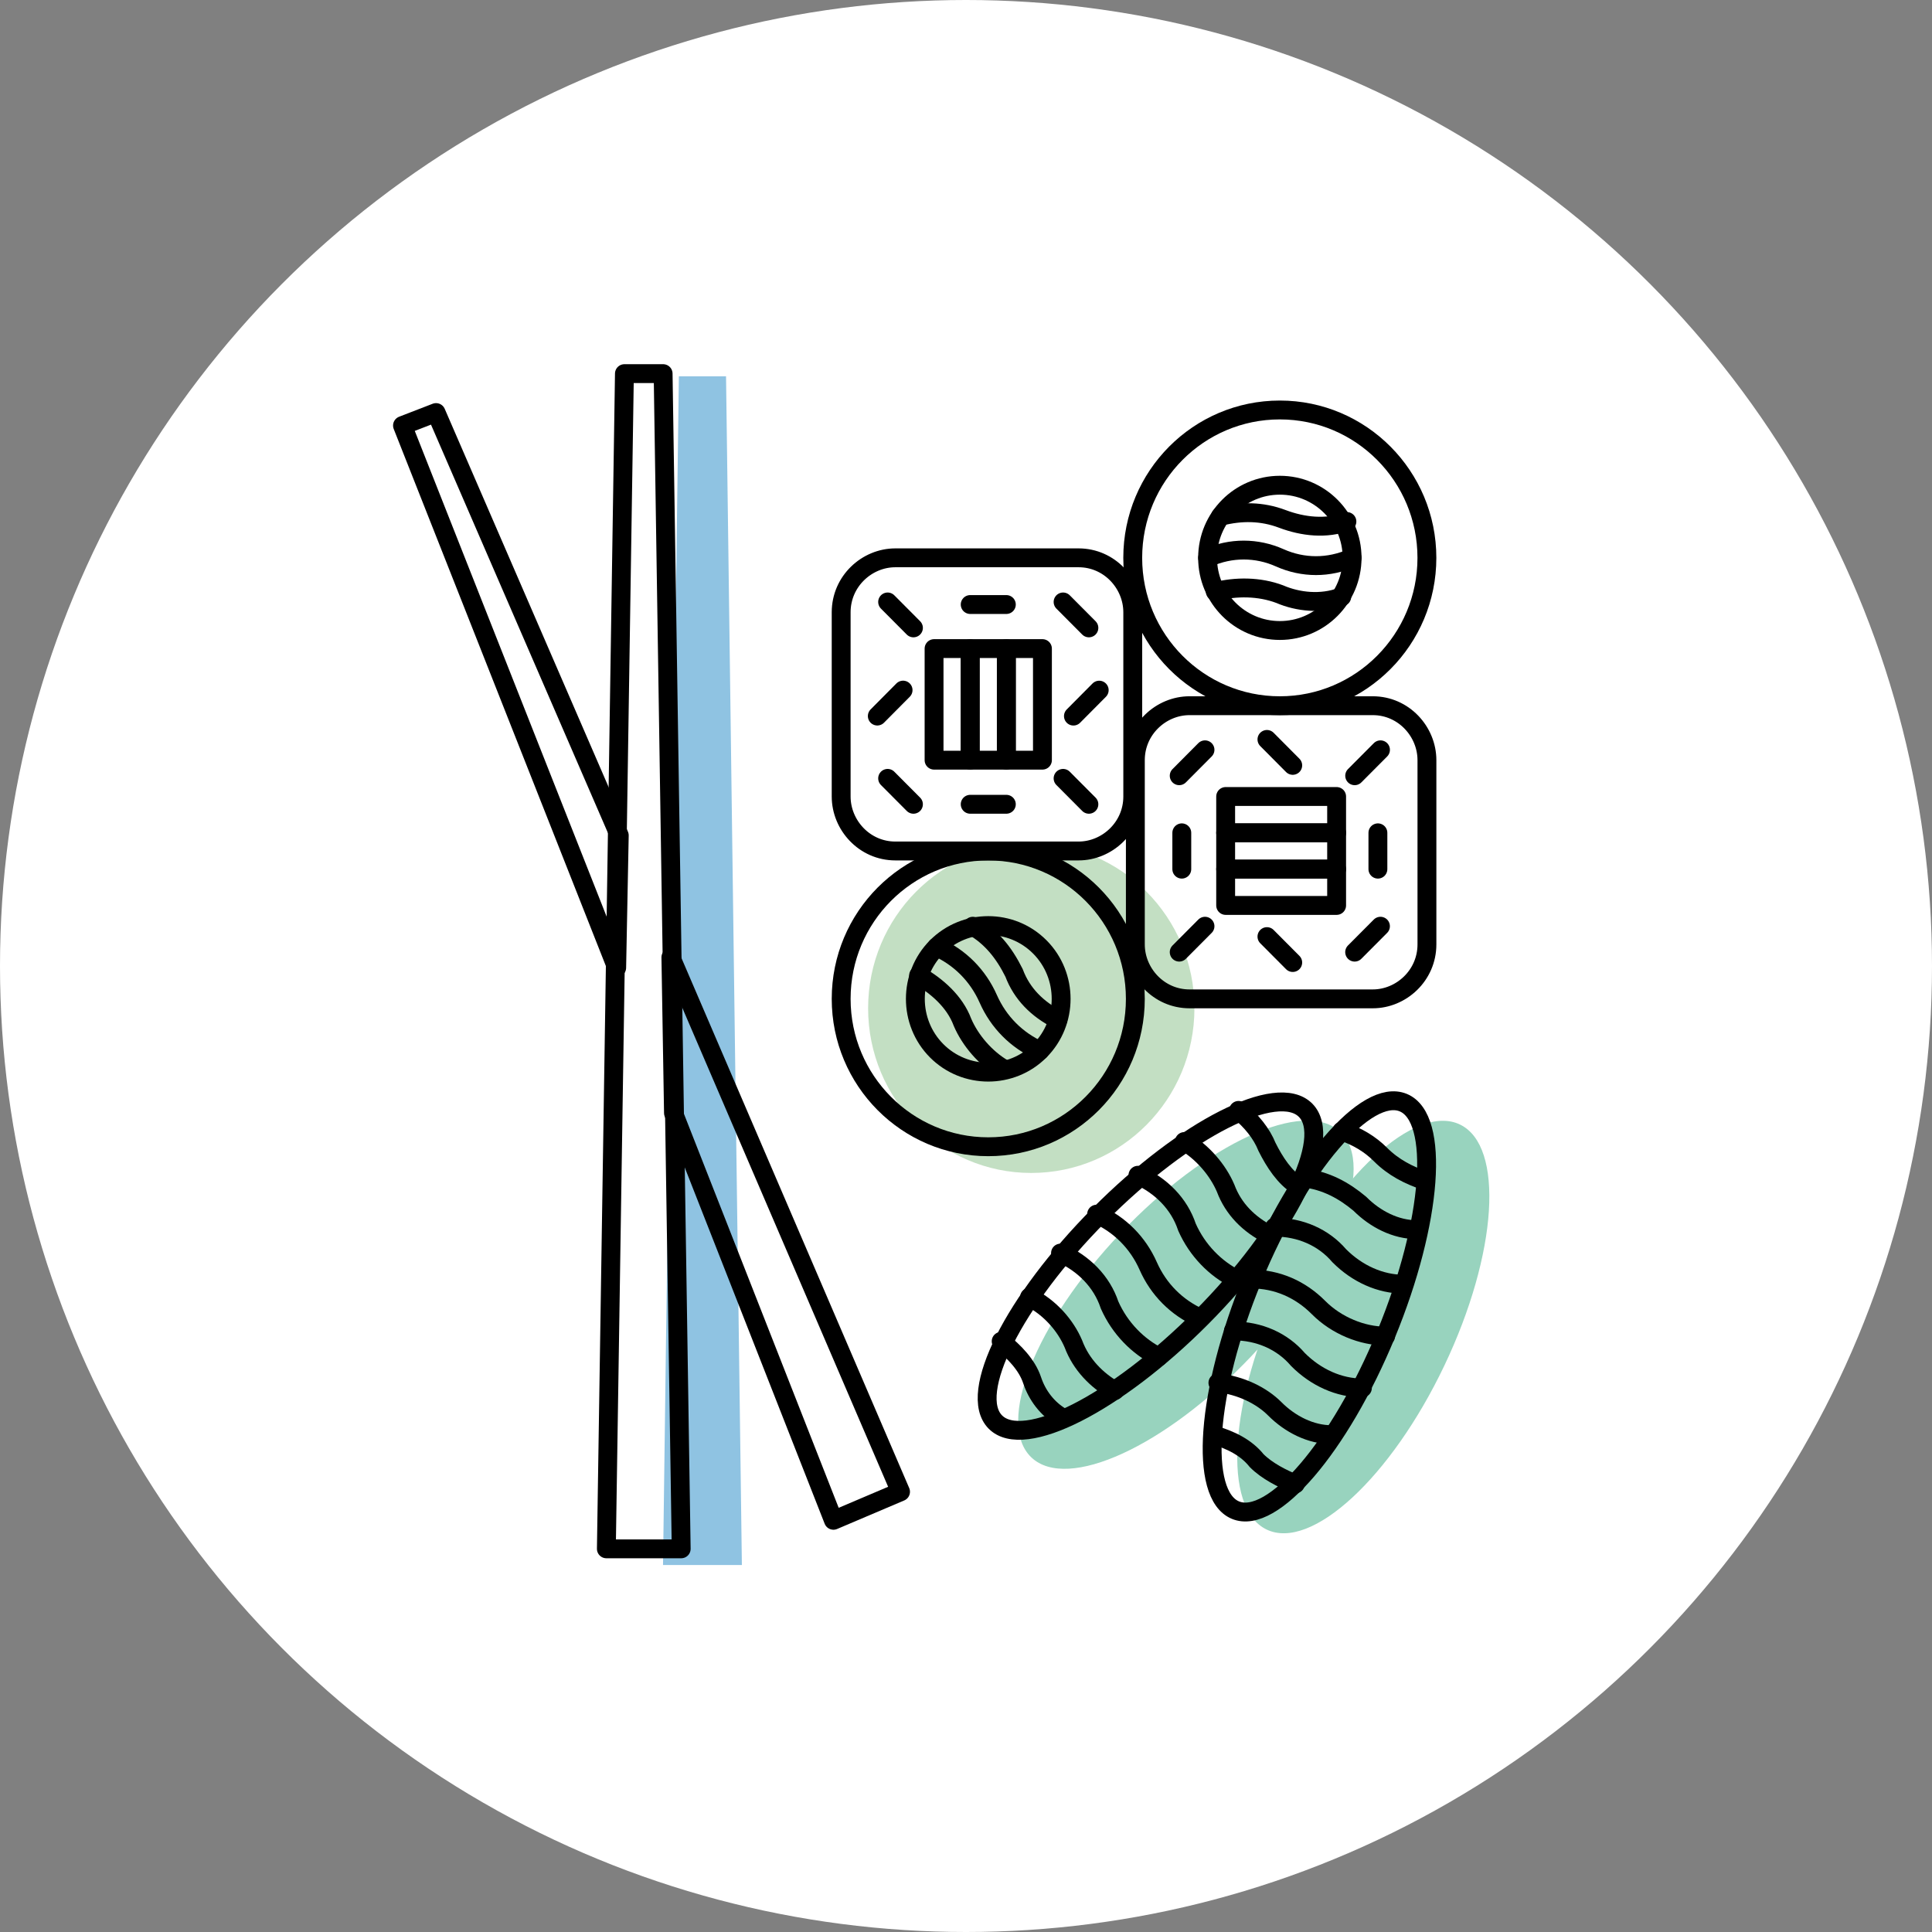 <svg width="200" height="200" viewBox="0 0 200 200" fill="none" xmlns="http://www.w3.org/2000/svg">
<rect x="0" y="0" width="200" height="200" fill="#808080" stroke="none"/>
<circle cx="100" cy="100" r="100" fill="white"/>
<ellipse cx="122.765" cy="134.029" rx="23.229" ry="9.292" transform="rotate(-46.477 122.765 134.029)" fill="#98D3BE"/>
<ellipse cx="141.128" cy="137.374" rx="23.229" ry="9.292" transform="rotate(-64.513 141.128 137.374)" fill="#98D3BE"/>
<g clip-path="url(#clip0_1339_458)">
<path d="M77.112 185.452H68.323L70.276 38.953H75.159L77.112 185.452Z" fill="#8FC3E2"/>
<ellipse cx="106.757" cy="104.377" rx="16.89" ry="17.047" fill="#C3DFC3"/>
<path d="M70.517 160.334H62.771L64.64 38.678H68.646L70.517 160.334Z" stroke="black" stroke-width="1.953" stroke-miterlimit="98.765" stroke-linecap="round" stroke-linejoin="round"/>
<path d="M64.107 86.481L45.14 42.708L41.667 44.051L63.839 100.179L64.107 86.481Z" stroke="black" stroke-width="1.953" stroke-miterlimit="98.765" stroke-linecap="round" stroke-linejoin="round"/>
<path d="M69.45 99.103L69.718 115.217L86.278 157.38L93.223 154.427L69.45 99.103Z" stroke="black" stroke-width="1.953" stroke-miterlimit="98.765" stroke-linecap="round" stroke-linejoin="round"/>
<path d="M117.263 82.453C117.263 85.675 114.593 88.093 111.653 88.093H92.686C89.482 88.093 87.077 85.409 87.077 82.453V63.384C87.077 60.162 89.747 57.745 92.686 57.745H111.653C114.858 57.745 117.263 60.428 117.263 63.384V82.453Z" stroke="black" stroke-width="1.953" stroke-miterlimit="98.765" stroke-linecap="round" stroke-linejoin="round"/>
<path d="M96.694 67.143H100.434V78.692H96.694V67.143Z" stroke="black" stroke-width="1.953" stroke-miterlimit="98.765" stroke-linecap="round" stroke-linejoin="round"/>
<path d="M100.435 67.143H104.176V78.692H100.435V67.143Z" stroke="black" stroke-width="1.953" stroke-miterlimit="98.765" stroke-linecap="round" stroke-linejoin="round"/>
<path d="M104.173 67.143H107.913V78.692H104.173V67.143Z" stroke="black" stroke-width="1.953" stroke-miterlimit="98.765" stroke-linecap="round" stroke-linejoin="round"/>
<path d="M94.559 64.998L91.887 62.314" stroke="black" stroke-width="1.953" stroke-miterlimit="98.765" stroke-linecap="round" stroke-linejoin="round"/>
<path d="M94.559 83.259L91.887 80.576" stroke="black" stroke-width="1.953" stroke-miterlimit="98.765" stroke-linecap="round" stroke-linejoin="round"/>
<path d="M110.05 80.576L112.722 83.259" stroke="black" stroke-width="1.953" stroke-miterlimit="98.765" stroke-linecap="round" stroke-linejoin="round"/>
<path d="M110.05 62.314L112.722 64.998" stroke="black" stroke-width="1.953" stroke-miterlimit="98.765" stroke-linecap="round" stroke-linejoin="round"/>
<path d="M90.818 74.127L93.487 71.44" stroke="black" stroke-width="1.953" stroke-miterlimit="98.765" stroke-linecap="round" stroke-linejoin="round"/>
<path d="M100.435 83.258H104.176" stroke="black" stroke-width="1.953" stroke-miterlimit="98.765" stroke-linecap="round" stroke-linejoin="round"/>
<path d="M113.79 71.443L111.121 74.13" stroke="black" stroke-width="1.953" stroke-miterlimit="98.765" stroke-linecap="round" stroke-linejoin="round"/>
<path d="M100.435 62.58H104.176" stroke="black" stroke-width="1.953" stroke-miterlimit="98.765" stroke-linecap="round" stroke-linejoin="round"/>
<path d="M123.14 103.402C119.935 103.402 117.531 100.719 117.531 97.763V78.694C117.531 75.471 120.2 73.054 123.14 73.054H142.107C145.312 73.054 147.716 75.738 147.716 78.694V97.763C147.716 100.985 145.047 103.402 142.107 103.402H123.14Z" stroke="black" stroke-width="1.953" stroke-miterlimit="98.765" stroke-linecap="round" stroke-linejoin="round"/>
<path d="M140.236 80.304L142.908 77.62" stroke="black" stroke-width="1.953" stroke-miterlimit="98.765" stroke-linecap="round" stroke-linejoin="round"/>
<path d="M122.071 80.304L124.741 77.62" stroke="black" stroke-width="1.953" stroke-miterlimit="98.765" stroke-linecap="round" stroke-linejoin="round"/>
<path d="M124.741 95.882L122.071 98.565" stroke="black" stroke-width="1.953" stroke-miterlimit="98.765" stroke-linecap="round" stroke-linejoin="round"/>
<path d="M142.905 95.882L140.233 98.565" stroke="black" stroke-width="1.953" stroke-miterlimit="98.765" stroke-linecap="round" stroke-linejoin="round"/>
<path d="M131.153 76.545L133.823 79.231" stroke="black" stroke-width="1.953" stroke-miterlimit="98.765" stroke-linecap="round" stroke-linejoin="round"/>
<path d="M122.339 86.213V89.974" stroke="black" stroke-width="1.953" stroke-miterlimit="98.765" stroke-linecap="round" stroke-linejoin="round"/>
<path d="M133.823 99.64L131.153 96.957" stroke="black" stroke-width="1.953" stroke-miterlimit="98.765" stroke-linecap="round" stroke-linejoin="round"/>
<path d="M142.64 86.213V89.974" stroke="black" stroke-width="1.953" stroke-miterlimit="98.765" stroke-linecap="round" stroke-linejoin="round"/>
<path d="M117.53 103.402C117.53 111.856 110.712 118.711 102.304 118.711C93.895 118.711 87.077 111.859 87.077 103.402C87.077 94.948 93.893 88.094 102.304 88.094C110.712 88.094 117.53 94.948 117.53 103.402Z" stroke="black" stroke-width="1.953" stroke-miterlimit="98.765" stroke-linecap="round" stroke-linejoin="round"/>
<path d="M107.645 98.03C110.583 100.983 110.583 105.818 107.645 108.773C104.708 111.726 99.9 111.726 96.96 108.773C94.023 105.82 94.023 100.986 96.96 98.03C99.9 95.077 104.708 95.077 107.645 98.03Z" stroke="black" stroke-width="1.953" stroke-miterlimit="98.765" stroke-linecap="round" stroke-linejoin="round"/>
<path d="M96.962 98.028C99.367 99.103 101.235 100.981 102.304 103.399C103.372 105.816 105.241 107.695 107.645 108.769" stroke="black" stroke-width="1.953" stroke-miterlimit="98.765" stroke-linecap="round" stroke-linejoin="round"/>
<path d="M95.091 100.984C96.96 102.058 98.832 103.668 99.632 105.818C100.433 107.697 102.037 109.579 103.905 110.653" stroke="black" stroke-width="1.953" stroke-miterlimit="98.765" stroke-linecap="round" stroke-linejoin="round"/>
<path d="M100.703 95.882C102.572 96.956 103.908 98.565 104.976 100.716C105.777 102.864 107.381 104.477 109.517 105.551" stroke="black" stroke-width="1.953" stroke-miterlimit="98.765" stroke-linecap="round" stroke-linejoin="round"/>
<path d="M147.713 57.748C147.713 66.201 140.895 73.056 132.487 73.056C124.078 73.056 117.26 66.204 117.26 57.748C117.26 49.294 124.076 42.441 132.487 42.441C140.895 42.439 147.713 49.294 147.713 57.748Z" stroke="black" stroke-width="1.953" stroke-miterlimit="98.765" stroke-linecap="round" stroke-linejoin="round"/>
<path d="M139.968 57.748C139.968 61.9 136.619 65.269 132.489 65.269C128.36 65.269 125.009 61.903 125.009 57.748C125.009 53.596 128.357 50.23 132.489 50.23C136.622 50.23 139.968 53.596 139.968 57.748Z" stroke="black" stroke-width="1.953" stroke-miterlimit="98.765" stroke-linecap="round" stroke-linejoin="round"/>
<path d="M125.009 57.748C127.413 56.674 130.085 56.674 132.489 57.748C134.894 58.822 137.566 58.822 139.97 57.748" stroke="black" stroke-width="1.953" stroke-miterlimit="98.765" stroke-linecap="round" stroke-linejoin="round"/>
<path d="M125.809 61.24C127.946 60.702 130.35 60.702 132.487 61.509C134.356 62.314 136.76 62.583 138.897 61.778" stroke="black" stroke-width="1.953" stroke-miterlimit="98.765" stroke-linecap="round" stroke-linejoin="round"/>
<path d="M126.345 53.449C128.481 52.91 130.618 52.91 132.754 53.718C134.891 54.523 137.295 54.792 139.432 53.987" stroke="black" stroke-width="1.953" stroke-miterlimit="98.765" stroke-linecap="round" stroke-linejoin="round"/>
<path d="M126.88 89.971H138.367V93.731H126.88V89.971Z" stroke="black" stroke-width="1.953" stroke-miterlimit="98.765" stroke-linecap="round" stroke-linejoin="round"/>
<path d="M126.88 86.213H138.367V89.974H126.88V86.213Z" stroke="black" stroke-width="1.953" stroke-miterlimit="98.765" stroke-linecap="round" stroke-linejoin="round"/>
<path d="M126.88 82.453H138.367V86.213H126.88V82.453Z" stroke="black" stroke-width="1.953" stroke-miterlimit="98.765" stroke-linecap="round" stroke-linejoin="round"/>
<path d="M113.522 125.689C115.927 126.763 117.795 128.642 118.864 131.059C119.932 133.476 121.801 135.355 124.205 136.429" stroke="black" stroke-width="1.953" stroke-miterlimit="98.765" stroke-linecap="round" stroke-linejoin="round"/>
<path d="M109.784 129.719C112.189 130.793 114.058 132.672 114.861 135.089C115.929 137.506 117.798 139.385 119.937 140.459" stroke="black" stroke-width="1.953" stroke-miterlimit="98.765" stroke-linecap="round" stroke-linejoin="round"/>
<path d="M106.577 134.285C108.714 135.359 110.317 137.238 111.118 139.12C111.919 141.268 113.522 142.88 115.391 143.954" stroke="black" stroke-width="1.953" stroke-miterlimit="98.765" stroke-linecap="round" stroke-linejoin="round"/>
<path d="M103.641 138.851C104.977 139.925 106.31 141.269 106.846 142.881C107.381 144.494 108.45 145.834 109.783 146.642" stroke="black" stroke-width="1.953" stroke-miterlimit="98.765" stroke-linecap="round" stroke-linejoin="round"/>
<path d="M117.799 121.661C120.203 122.736 122.072 124.614 122.875 127.032C123.944 129.449 125.812 131.328 127.952 132.402" stroke="black" stroke-width="1.953" stroke-miterlimit="98.765" stroke-linecap="round" stroke-linejoin="round"/>
<path d="M122.604 118.17C124.473 119.244 126.077 121.123 126.878 123.005C127.678 125.153 129.282 126.765 131.418 127.839" stroke="black" stroke-width="1.953" stroke-miterlimit="98.765" stroke-linecap="round" stroke-linejoin="round"/>
<path d="M128.213 114.948C129.549 116.022 130.618 117.366 131.151 118.709C131.951 120.321 133.019 121.931 134.355 122.739" stroke="black" stroke-width="1.953" stroke-miterlimit="98.765" stroke-linecap="round" stroke-linejoin="round"/>
<path d="M113.806 125.752C122.672 116.838 132.23 111.99 135.151 114.93C138.071 117.866 133.252 127.473 124.384 136.386C115.516 145.299 105.96 150.148 103.042 147.211C100.119 144.272 104.938 134.665 113.806 125.752Z" stroke="black" stroke-width="1.953" stroke-miterlimit="98.764" stroke-linecap="round" stroke-linejoin="round"/>
<path d="M129.55 132.405C132.219 132.405 134.626 133.479 136.495 135.358C138.364 137.237 141.036 138.311 143.44 138.311" stroke="black" stroke-width="1.953" stroke-miterlimit="98.765" stroke-linecap="round" stroke-linejoin="round"/>
<path d="M127.68 137.776C130.349 137.776 132.756 138.85 134.358 140.729C136.226 142.608 138.631 143.682 141.035 143.682" stroke="black" stroke-width="1.953" stroke-miterlimit="98.765" stroke-linecap="round" stroke-linejoin="round"/>
<path d="M126.078 143.148C128.482 143.417 130.618 144.491 131.954 145.832C133.558 147.444 135.695 148.516 137.831 148.516" stroke="black" stroke-width="1.953" stroke-miterlimit="98.765" stroke-linecap="round" stroke-linejoin="round"/>
<path d="M125.544 148.516C127.413 149.055 129.016 149.859 130.085 151.2C131.153 152.274 132.754 153.079 134.093 153.617" stroke="black" stroke-width="1.953" stroke-miterlimit="98.765" stroke-linecap="round" stroke-linejoin="round"/>
<path d="M131.954 127.033C134.623 127.033 137.031 128.107 138.632 129.986C140.5 131.865 142.905 132.939 145.309 132.939" stroke="black" stroke-width="1.953" stroke-miterlimit="98.765" stroke-linecap="round" stroke-linejoin="round"/>
<path d="M134.891 121.928C137.295 122.197 139.164 123.271 140.768 124.612C142.372 126.224 144.508 127.295 146.645 127.295" stroke="black" stroke-width="1.953" stroke-miterlimit="98.765" stroke-linecap="round" stroke-linejoin="round"/>
<path d="M138.9 117.099C140.503 117.637 141.837 118.442 142.908 119.516C144.244 120.859 145.845 121.664 147.449 122.2" stroke="black" stroke-width="1.953" stroke-miterlimit="98.765" stroke-linecap="round" stroke-linejoin="round"/>
<path d="M129.671 132.36C134.472 120.711 141.455 112.559 145.271 114.147C149.087 115.735 148.289 126.468 143.492 138.114C138.691 149.763 131.708 157.915 127.892 156.327C124.076 154.739 124.873 144.009 129.671 132.36Z" stroke="black" stroke-width="1.953" stroke-miterlimit="98.768" stroke-linecap="round" stroke-linejoin="round"/>
</g>
<defs>
<clipPath id="clip0_1339_458">
<rect width="109.385" height="125.012" fill="white" transform="translate(40 37)"/>
</clipPath>
</defs>
</svg>
